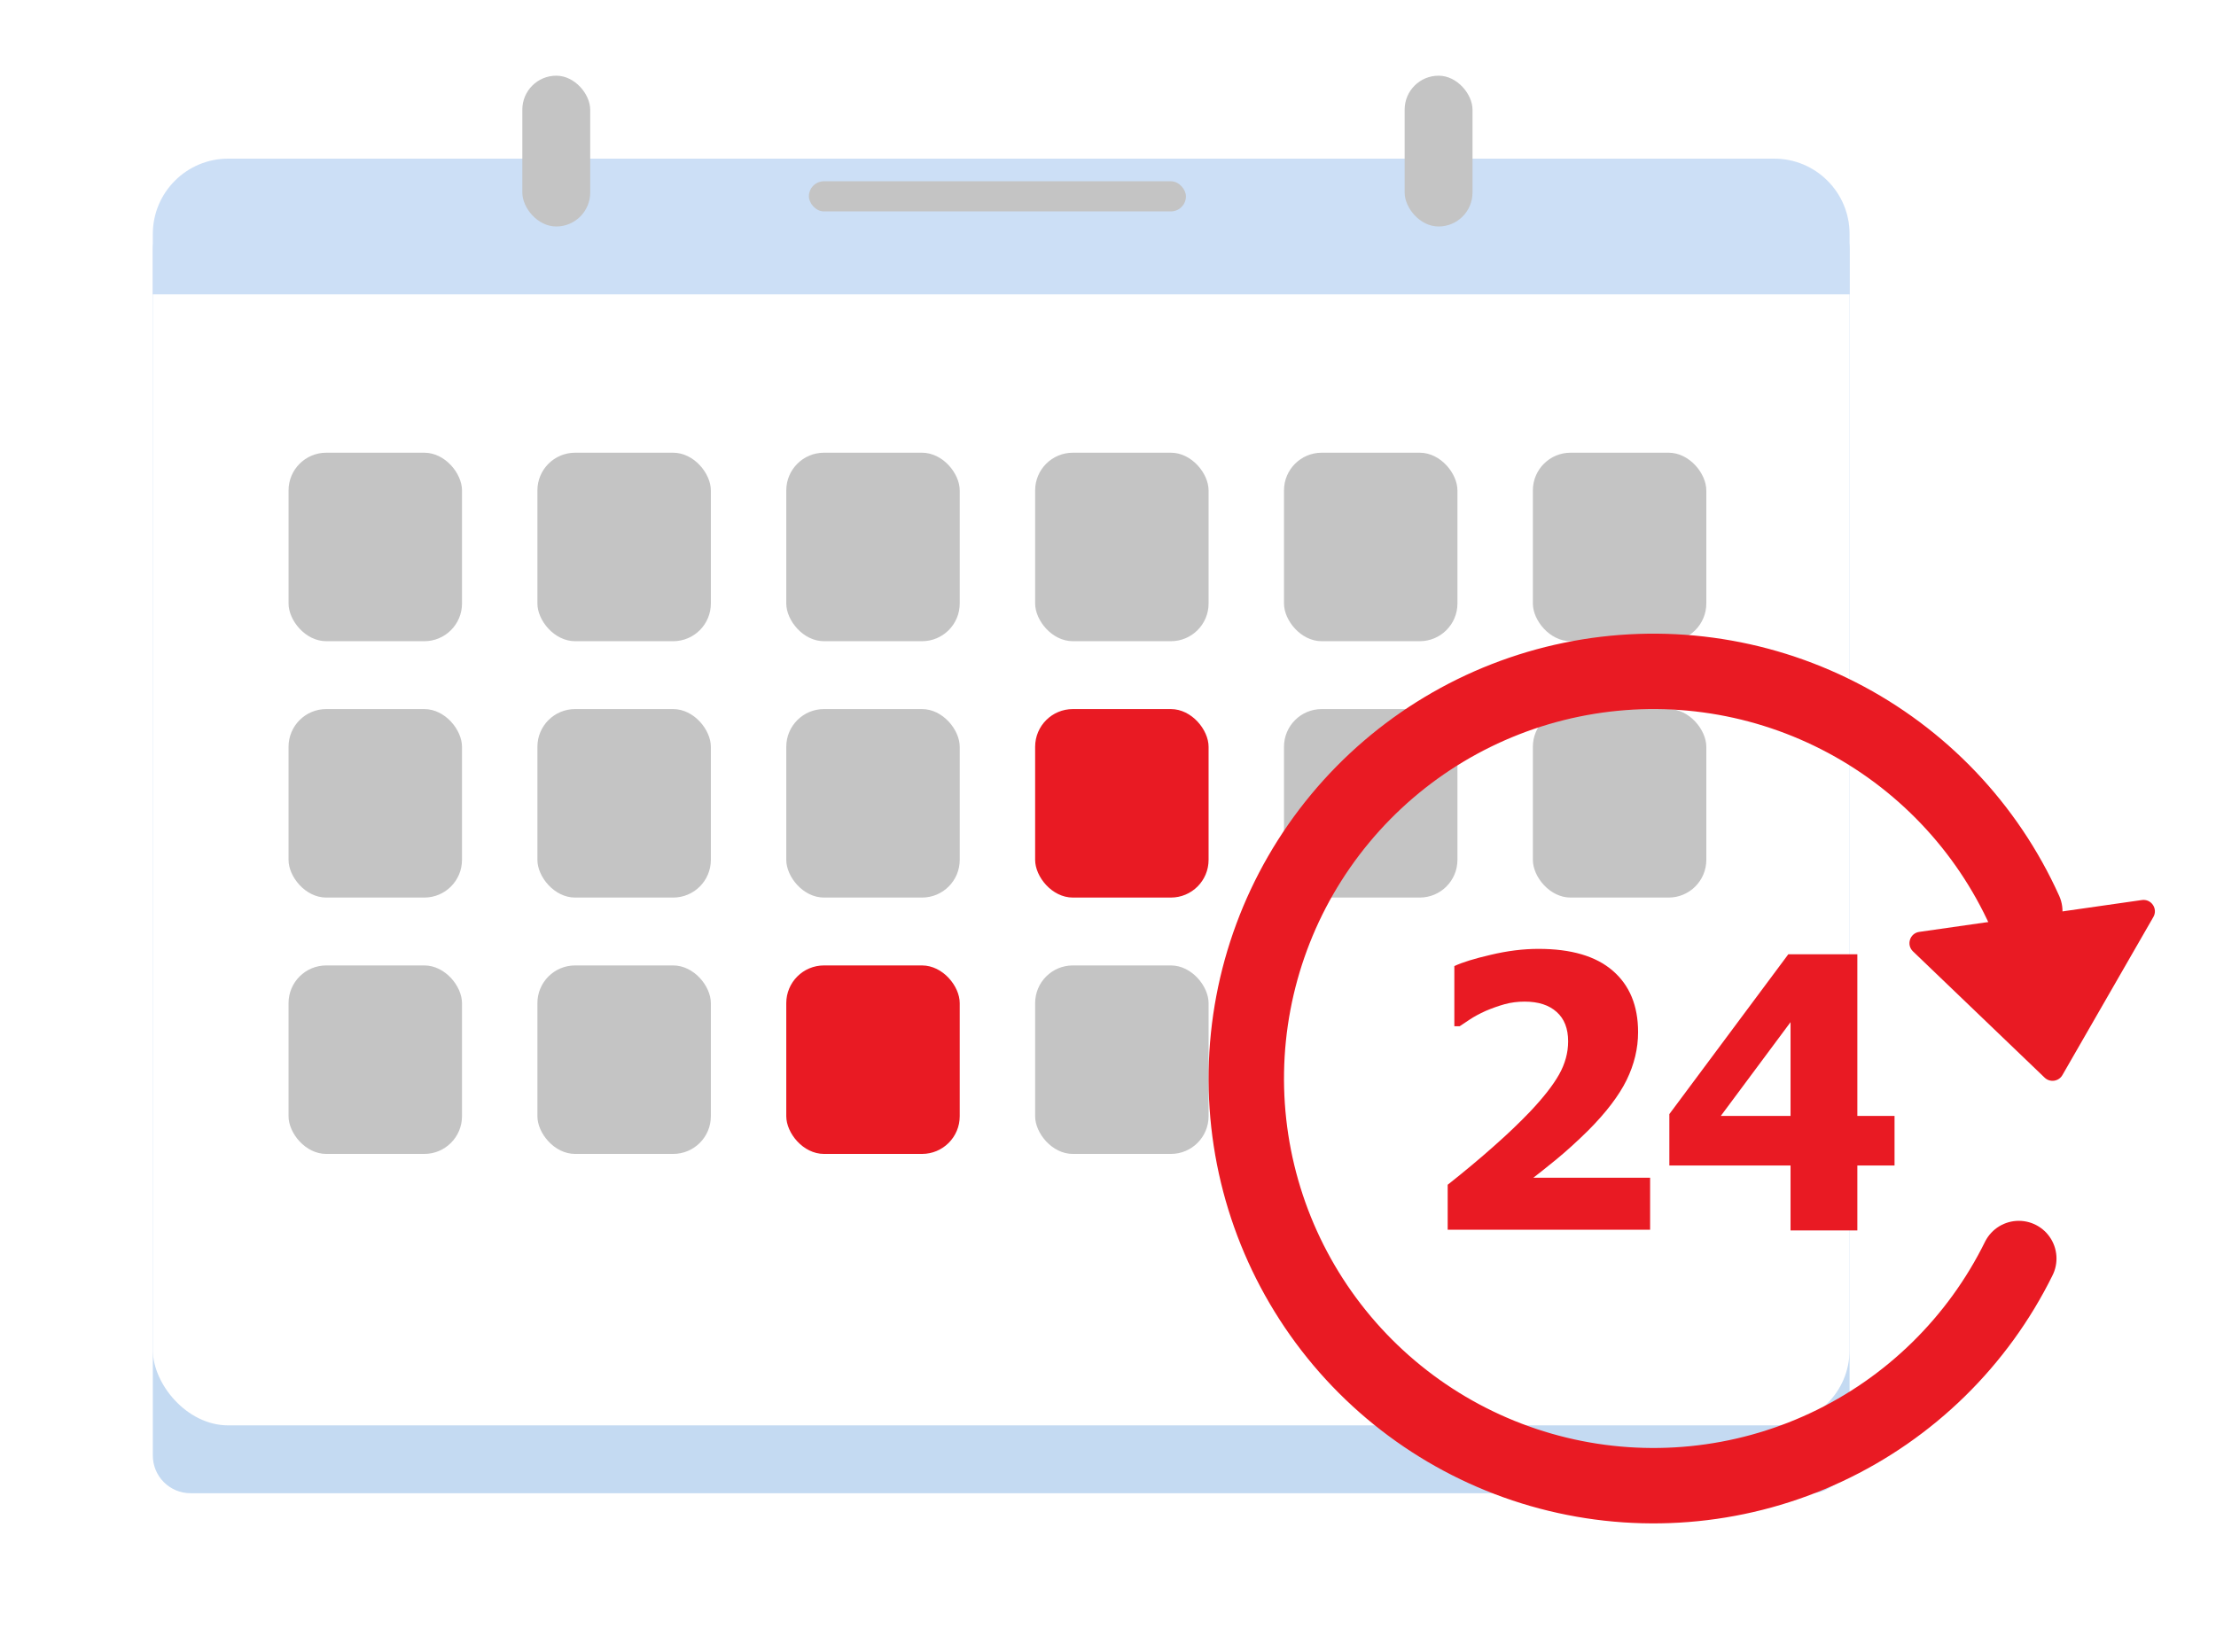 <svg width="236" height="176" viewBox="0 0 236 176" fill="none" xmlns="http://www.w3.org/2000/svg">
<g filter="url(#filter0_d)">
<rect x="196.978" y="19.306" width="136.531" height="180.703" rx="4.016" transform="rotate(90 196.978 19.306)" fill="#C4DAF2"/>
</g>
<g filter="url(#filter1_d)">
<rect x="16.274" y="13.685" width="180.703" height="134.925" rx="8.031" fill="white"/>
<path d="M16.274 21.716C16.274 17.28 19.87 13.685 24.306 13.685H188.946C193.382 13.685 196.978 17.28 196.978 21.716V28.141H16.274V21.716Z" fill="#0061D2" fill-opacity="0.2"/>
</g>
<rect x="86.145" y="19.307" width="40.156" height="3.212" rx="1.606" fill="#C4C4C4"/>
<rect x="55.627" y="8.062" width="7.228" height="16.062" rx="3.614" fill="#C4C4C4"/>
<rect x="149.592" y="8.062" width="7.228" height="16.062" rx="3.614" fill="#C4C4C4"/>
<rect x="30.731" y="48.22" width="18.472" height="20.078" rx="4.016" fill="#C4C4C4"/>
<rect x="30.73" y="75.526" width="18.472" height="20.078" rx="4.016" fill="#C4C4C4"/>
<rect x="30.73" y="102.832" width="18.472" height="20.078" rx="4.016" fill="#C4C4C4"/>
<rect x="57.233" y="48.22" width="18.472" height="20.078" rx="4.016" fill="#C4C4C4"/>
<rect x="57.233" y="75.526" width="18.472" height="20.078" rx="4.016" fill="#C4C4C4"/>
<rect x="57.233" y="102.832" width="18.472" height="20.078" rx="4.016" fill="#C4C4C4"/>
<rect x="83.737" y="48.22" width="18.472" height="20.078" rx="4.016" fill="#C4C4C4"/>
<rect x="83.737" y="75.526" width="18.472" height="20.078" rx="4.016" fill="#C4C4C4"/>
<rect x="83.737" y="102.832" width="18.472" height="20.078" rx="4.016" fill="#E91A23"/>
<rect x="110.24" y="48.22" width="18.472" height="20.078" rx="4.016" fill="#C4C4C4"/>
<rect x="110.24" y="75.526" width="18.472" height="20.078" rx="4.016" fill="#E91A23"/>
<rect x="110.24" y="102.832" width="18.472" height="20.078" rx="4.016" fill="#C4C4C4"/>
<rect x="136.743" y="48.22" width="18.472" height="20.078" rx="4.016" fill="#C4C4C4"/>
<rect x="136.743" y="75.526" width="18.472" height="20.078" rx="4.016" fill="#C4C4C4"/>
<rect x="163.247" y="48.22" width="18.472" height="20.078" rx="4.016" fill="#C4C4C4"/>
<rect x="163.247" y="75.526" width="18.472" height="20.078" rx="4.016" fill="#C4C4C4"/>
<g filter="url(#filter2_d)">
<path d="M214.997 130.839C210.64 139.679 203.403 146.771 194.476 150.948C185.55 155.125 175.467 156.137 165.888 153.817C156.31 151.497 147.807 145.984 141.781 138.186C135.754 130.388 132.564 120.77 132.734 110.916C132.905 101.062 136.426 91.56 142.719 83.976C149.012 76.391 157.7 71.175 167.353 69.188C177.006 67.201 187.048 68.562 195.824 73.045C204.601 77.528 211.589 84.867 215.637 93.852" stroke="#E91A23" stroke-width="8.031" stroke-linecap="round"/>
<path d="M219.642 111.302C219.249 111.985 218.319 112.118 217.751 111.572L203.728 98.124C202.998 97.425 203.394 96.191 204.395 96.048L228.107 92.655C229.108 92.512 229.834 93.584 229.33 94.461L219.642 111.302Z" fill="#E91A23"/>
<path d="M175.734 127.771H154.176V122.982C156.002 121.537 157.637 120.171 159.082 118.883C160.541 117.596 161.822 116.374 162.925 115.218C164.357 113.707 165.395 112.38 166.038 111.238C166.682 110.095 167.004 108.919 167.004 107.71C167.004 106.344 166.597 105.3 165.782 104.577C164.968 103.841 163.831 103.474 162.373 103.474C161.624 103.474 160.915 103.565 160.245 103.749C159.588 103.933 158.918 104.17 158.235 104.459C157.565 104.761 156.994 105.07 156.521 105.385C156.048 105.7 155.693 105.937 155.457 106.094H154.885V99.69C155.713 99.296 157.007 98.895 158.767 98.488C160.528 98.068 162.222 97.857 163.851 97.857C167.332 97.857 169.966 98.632 171.753 100.183C173.553 101.733 174.453 103.914 174.453 106.725C174.453 108.459 174.046 110.16 173.231 111.829C172.417 113.484 171.063 115.264 169.172 117.169C167.989 118.338 166.84 119.382 165.723 120.302C164.607 121.209 163.799 121.852 163.299 122.233H175.734V127.771ZM201.765 120.933H197.804V127.849H190.69V120.933H177.783V115.455L190.454 98.429H197.804V115.652H201.765V120.933ZM190.69 115.652V105.661L183.261 115.652H190.69Z" fill="#E91A23"/>
</g>
<defs>
<filter id="filter0_d" x="0.212" y="6.456" width="212.828" height="168.656" filterUnits="userSpaceOnUse" color-interpolation-filters="sRGB">
<feFlood flood-opacity="0" result="BackgroundImageFix"/>
<feColorMatrix in="SourceAlpha" type="matrix" values="0 0 0 0 0 0 0 0 0 0 0 0 0 0 0 0 0 0 127 0" result="hardAlpha"/>
<feOffset dy="3.212"/>
<feGaussianBlur stdDeviation="8.031"/>
<feComposite in2="hardAlpha" operator="out"/>
<feColorMatrix type="matrix" values="0 0 0 0 0 0 0 0 0 0 0 0 0 0 0 0 0 0 0.25 0"/>
<feBlend mode="normal" in2="BackgroundImageFix" result="effect1_dropShadow"/>
<feBlend mode="normal" in="SourceGraphic" in2="effect1_dropShadow" result="shape"/>
</filter>
<filter id="filter1_d" x="0.212" y="0.835" width="212.828" height="167.05" filterUnits="userSpaceOnUse" color-interpolation-filters="sRGB">
<feFlood flood-opacity="0" result="BackgroundImageFix"/>
<feColorMatrix in="SourceAlpha" type="matrix" values="0 0 0 0 0 0 0 0 0 0 0 0 0 0 0 0 0 0 127 0" result="hardAlpha"/>
<feOffset dy="3.212"/>
<feGaussianBlur stdDeviation="8.031"/>
<feComposite in2="hardAlpha" operator="out"/>
<feColorMatrix type="matrix" values="0 0 0 0 0 0 0 0 0 0 0 0 0 0 0 0 0 0 0.25 0"/>
<feBlend mode="normal" in2="BackgroundImageFix" result="effect1_dropShadow"/>
<feBlend mode="normal" in="SourceGraphic" in2="effect1_dropShadow" result="shape"/>
</filter>
<filter id="filter2_d" x="125.499" y="64.282" width="107.207" height="101.194" filterUnits="userSpaceOnUse" color-interpolation-filters="sRGB">
<feFlood flood-opacity="0" result="BackgroundImageFix"/>
<feColorMatrix in="SourceAlpha" type="matrix" values="0 0 0 0 0 0 0 0 0 0 0 0 0 0 0 0 0 0 127 0" result="hardAlpha"/>
<feOffset dy="3.212"/>
<feGaussianBlur stdDeviation="1.606"/>
<feComposite in2="hardAlpha" operator="out"/>
<feColorMatrix type="matrix" values="0 0 0 0 0 0 0 0 0 0.38 0 0 0 0 0.824 0 0 0 0.25 0"/>
<feBlend mode="normal" in2="BackgroundImageFix" result="effect1_dropShadow"/>
<feBlend mode="normal" in="SourceGraphic" in2="effect1_dropShadow" result="shape"/>
</filter>
</defs>
</svg>
